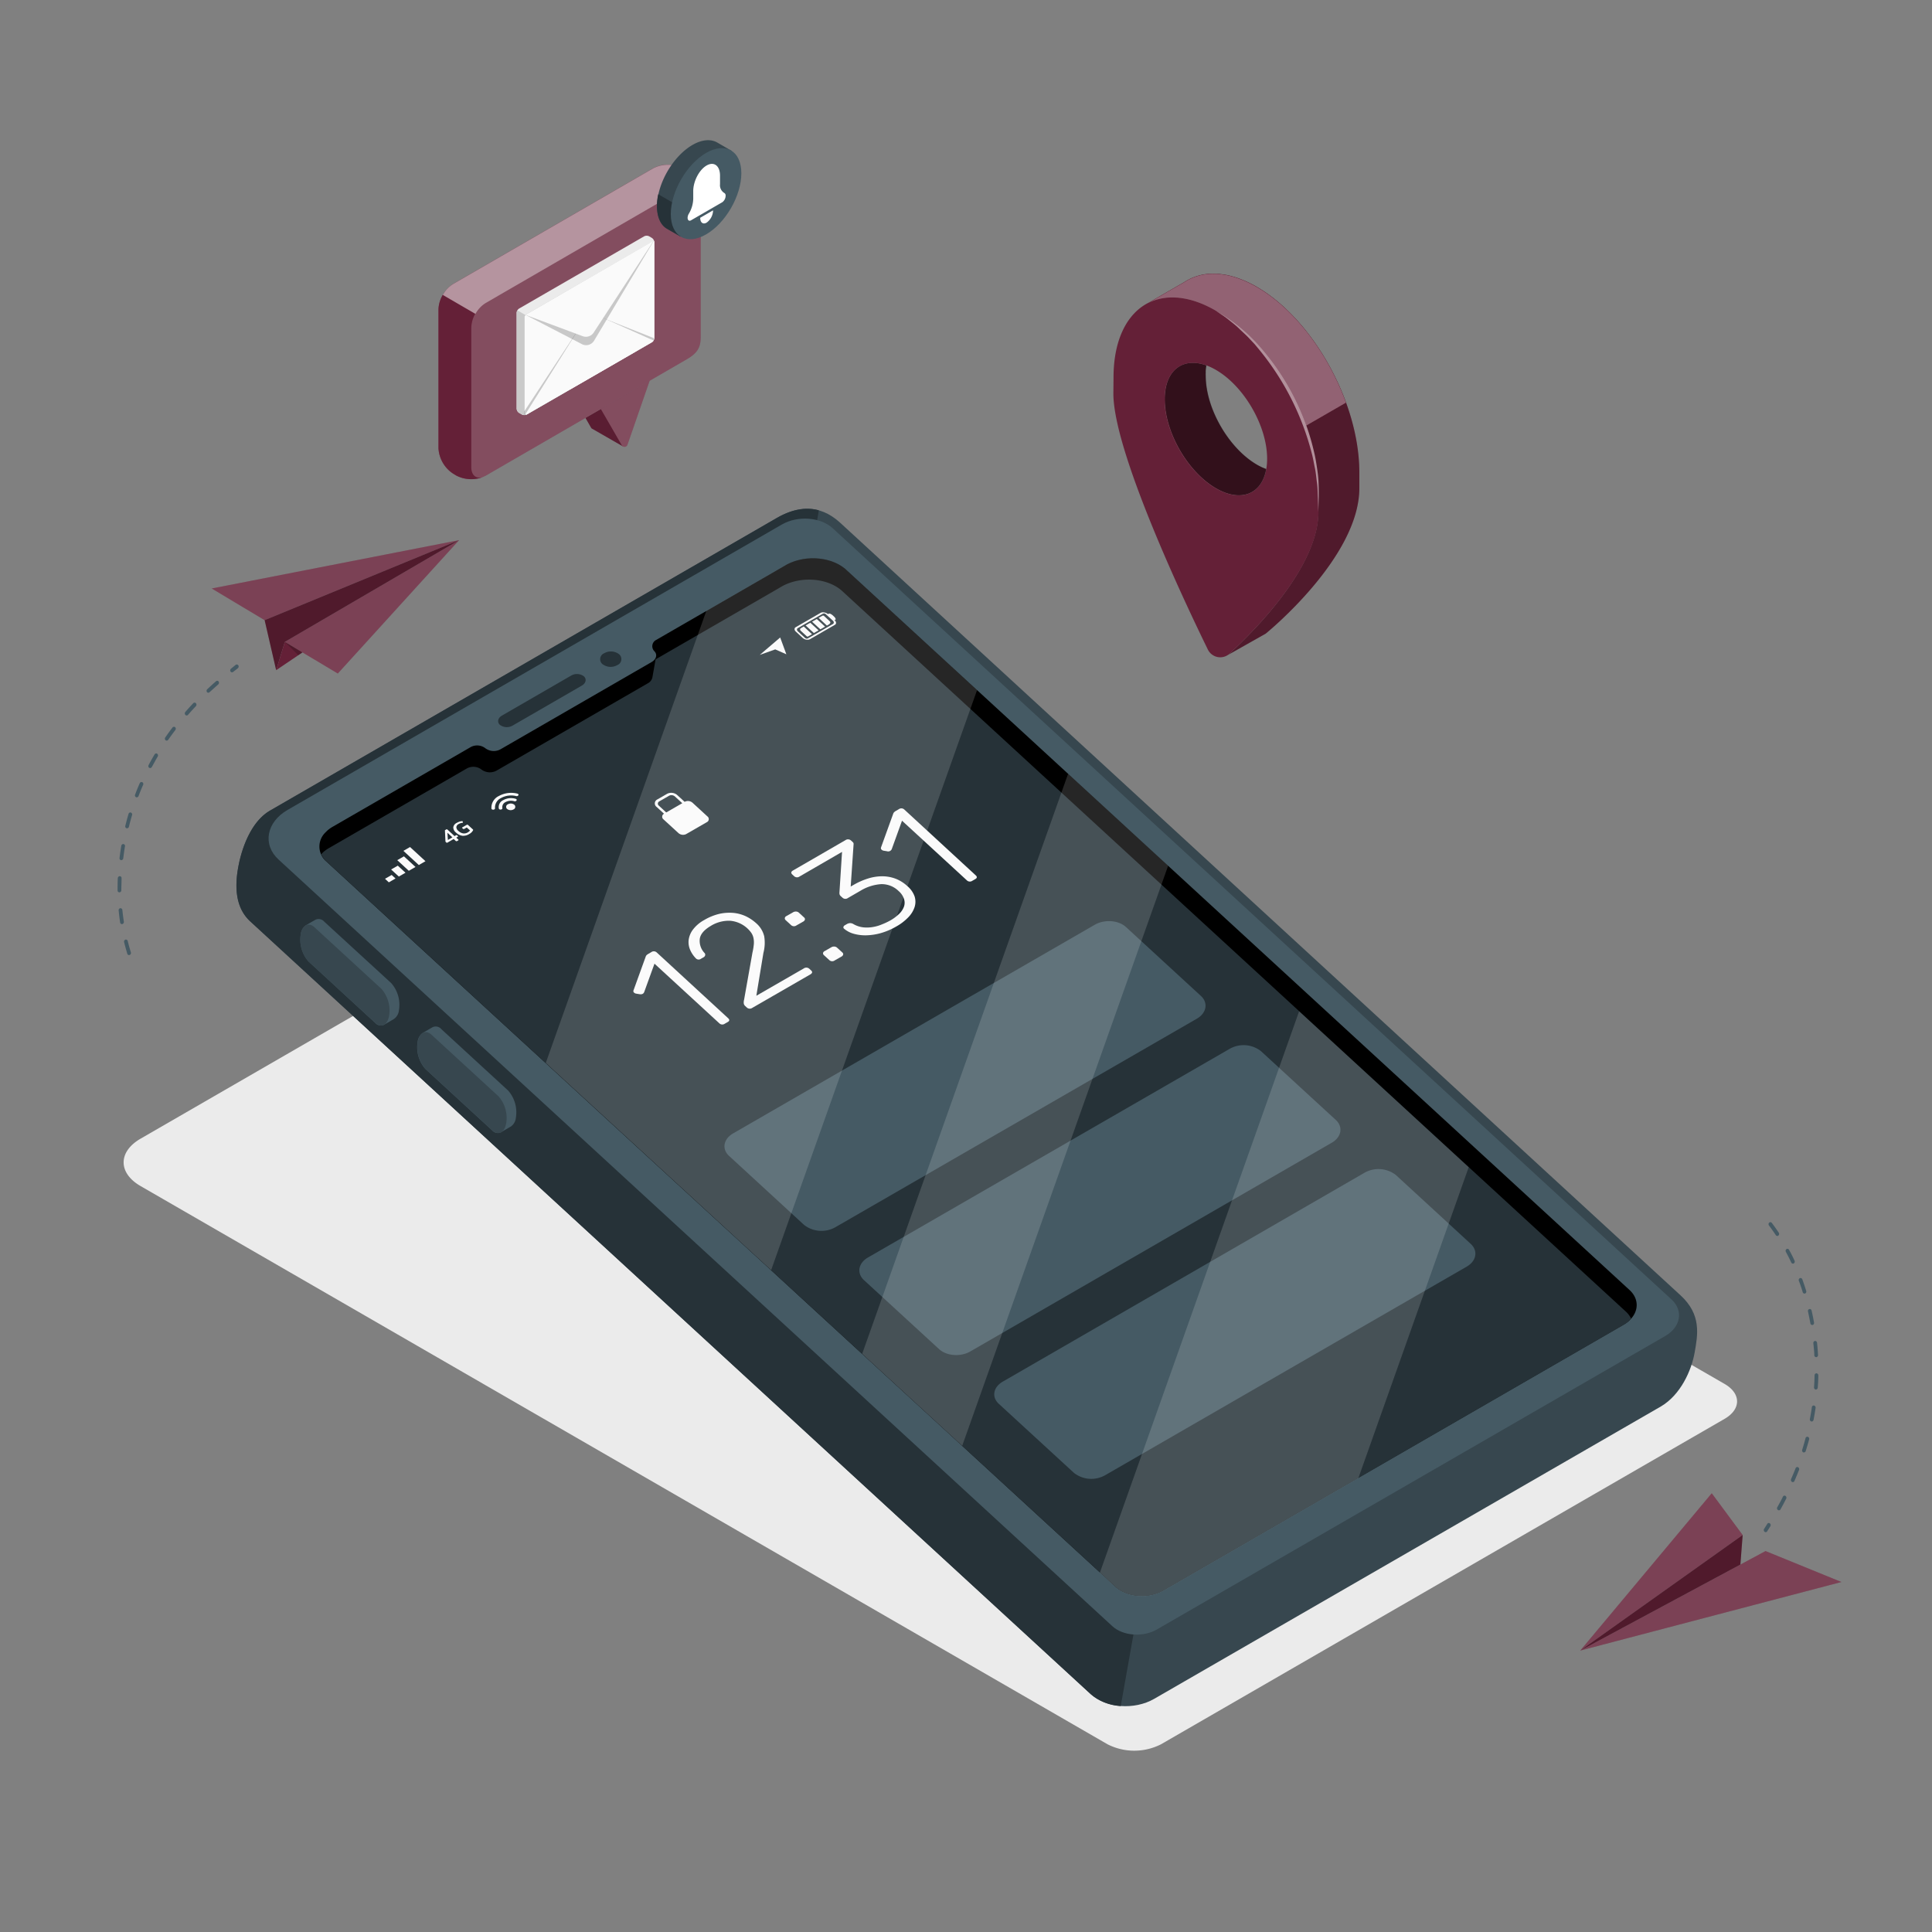<svg xmlns="http://www.w3.org/2000/svg" viewBox="0 0 500 500"><rect x="0" y="0" width="500" height="500" fill="#808080" stroke="none"/><g id="freepik--Shadows--inject-2"><path id="freepik--Shadow--inject-2" d="M446.32,358.16,194.18,212.6c-4.31-2.49-11.34-2.48-15.65,0L36.38,294.69c-5.84,3.37-5.85,8.89,0,12.26L286.65,451.43a15.28,15.28,0,0,0,13.8,0l145.87-84.23C450.63,364.71,450.63,360.65,446.32,358.16Z" style="fill:#ebebeb"></path></g><g id="freepik--Device--inject-2"><g id="freepik--device--inject-2"><g id="freepik--Mobile--inject-2"><path d="M217.44,135.29,434.92,335.23c5.46,5,4.47,10.19,3.65,14.82S434.94,361,429.82,364L298.7,439.66c-5.12,2.95-12.48,2.4-16.43-1.23L64.8,238.49c-4-3.63-4-9.23-3.18-13.87s3.15-11.89,8.28-14.85L201,134.07C206.14,131.11,211.94,130.23,217.44,135.29Z" style="fill:#37474f"></path><path d="M210.31,141.22,75.48,219.06,293.9,419.81l-3.85,21.71a13,13,0,0,1-7.78-3.09L64.8,238.49c-4-3.63-4-9.23-3.18-13.87s3.15-11.89,8.28-14.85L201,134.07c3.2-1.85,7-3.09,10.91-2l-.11.67Z" style="fill:#263238"></path><path d="M432.59,336.3,215.49,136.7c-3.14-2.88-9-3.31-13.07-1l-128,73.91c-5.51,3.17-6.54,9-2.3,12.87L287.88,420.86c2.76,2.53,7.95,2.92,11.53.84l131.5-75.91C435,343.45,435.73,339.18,432.59,336.3Z" style="fill:#455a64"></path><path d="M131.51,282.24a8.52,8.52,0,0,1,2,7,3.13,3.13,0,0,1-1.31,2.31c-.44.24-2.11,1.24-2.56,1.49a1.91,1.91,0,0,1-2.28-.51l-17.28-15.89a8.49,8.49,0,0,1-2-7,3.26,3.26,0,0,1,1.23-2.26c.46-.29,2.19-1.28,2.64-1.54a1.91,1.91,0,0,1,2.28.51Z" style="fill:#455a64"></path><path d="M129,283.71l-17.29-15.89c-1.56-1.43-3.17-.62-3.6,1.82a8.52,8.52,0,0,0,2,7l17.29,15.89c1.56,1.43,3.17.62,3.6-1.82A8.45,8.45,0,0,0,129,283.71Z" style="fill:#37474f"></path><path d="M101.25,254.43a8.48,8.48,0,0,1,2,7,3.13,3.13,0,0,1-1.32,2.3l-2.56,1.5a1.92,1.92,0,0,1-2.27-.51L79.85,248.83a8.51,8.51,0,0,1-2-7A3.21,3.21,0,0,1,79,239.57c.46-.29,2.19-1.29,2.64-1.54a1.91,1.91,0,0,1,2.28.5Z" style="fill:#455a64"></path><path d="M98.7,255.9,81.41,240c-1.55-1.43-3.17-.62-3.6,1.81a8.51,8.51,0,0,0,2,7l17.29,15.89c1.55,1.43,3.16.61,3.6-1.82A8.48,8.48,0,0,0,98.7,255.9Z" style="fill:#37474f"></path><path d="M219,147.46,421.72,333.85c3,2.75,2.28,6.82-1.6,9l-119,68.69c-3.87,2.25-9.44,1.84-12.45-.92L84.52,223a5.06,5.06,0,0,1-.25-7.61c.18-.18.34-.35.53-.52a9.34,9.34,0,0,1,1.32-.92l33.47-19.32,2.18-1.26a3.48,3.48,0,0,1,3.86.29,3.64,3.64,0,0,0,4,.2l39-22.52c1.27-.74,1.58-2,.65-2.88a1.82,1.82,0,0,1,.49-2.82l32.74-18.9.69-.4C208.12,143.46,215.21,144,219,147.46Z"></path><path d="M124.64,199.18a3.48,3.48,0,0,0-3.86-.28l-2.18,1.26L85.13,219.48a9.34,9.34,0,0,0-1.32.92c-.19.16-.35.34-.53.51s-.09.13-.15.19A6.08,6.08,0,0,0,84.52,223L288.7,410.67c3,2.76,8.58,3.17,12.45.92l119-68.69a8,8,0,0,0,2-1.6,5.88,5.88,0,0,0-1.39-1.87L218,153c-3.77-3.48-10.86-4-15.76-1.18l-.69.41-31.88,18.4-.84,4.72a2.27,2.27,0,0,1-1.16,1.48l-39,22.51A3.62,3.62,0,0,1,124.64,199.18Z" style="fill:#263238"></path><path d="M177.18,207.51h0l-1.91-1.75a2.37,2.37,0,0,0-2.61-.33l-2.57,1.48a1.13,1.13,0,0,0-.15,1.93l1.91,1.75h0a.87.87,0,0,0-.12,1.48l3.85,3.53a1.81,1.81,0,0,0,2,.26l5.38-3.1a.87.87,0,0,0,.11-1.48l-3.84-3.53A1.82,1.82,0,0,0,177.18,207.51Zm-6.66,1a.65.65,0,0,1,.08-1.1l2.57-1.48a1.34,1.34,0,0,1,1.49.19l1.91,1.75-4.15,2.39Z" style="fill:#fafafa"></path><path d="M188.46,263.53c.41.38.35.73-.18,1l-.7.4a1.1,1.1,0,0,1-1.42-.1l-16.78-15.43-2.66,7.34c-.19.48-.6.66-1.24.55l-.8-.13a1.05,1.05,0,0,1-.64-.32.52.52,0,0,1-.08-.56l3.16-8.74a1.07,1.07,0,0,1,.3-.43,4.39,4.39,0,0,1,.45-.3l.69-.4a1.11,1.11,0,0,1,1.43.11Z" style="fill:#fafafa"></path><path d="M180.16,248.09a7.22,7.22,0,0,1-1.49-2.13,5.09,5.09,0,0,1-.46-2.58,5.66,5.66,0,0,1,1.06-2.72,9.17,9.17,0,0,1,3-2.57,14.08,14.08,0,0,1,4-1.61,12.12,12.12,0,0,1,3.66-.21,9.89,9.89,0,0,1,3.18.9,11.17,11.17,0,0,1,2.56,1.73,6.48,6.48,0,0,1,2.11,3.42,10.34,10.34,0,0,1-.21,4.29l-1.83,11.09L208,250.64a1.16,1.16,0,0,1,1.49.11l.42.39c.42.38.34.73-.22,1.05l-15,8.65a1.13,1.13,0,0,1-1.43-.11l-.42-.39a1.11,1.11,0,0,1-.35-.62,2.6,2.6,0,0,1,.08-1l2.16-12.17a16.07,16.07,0,0,0,.36-2.18,5.77,5.77,0,0,0-.1-1.65,3.73,3.73,0,0,0-.57-1.32,7.5,7.5,0,0,0-5.4-3.1,8.82,8.82,0,0,0-5.08,1.33c-1.68,1-2.63,2.07-2.83,3.3a4.54,4.54,0,0,0,1.22,3.7.64.64,0,0,1,.15.65.83.83,0,0,1-.34.43l-.73.42A1,1,0,0,1,180.16,248.09Z" style="fill:#fafafa"></path><path d="M208.1,237.44a.56.56,0,0,1,.21.55.86.86,0,0,1-.43.51l-1.76,1a1.1,1.1,0,0,1-1.42-.11l-1.35-1.24a.62.62,0,0,1-.24-.56.69.69,0,0,1,.39-.5l1.76-1a1.33,1.33,0,0,1,.78-.18,1.11,1.11,0,0,1,.71.29ZM218,246.5a.58.58,0,0,1,.21.55.82.82,0,0,1-.44.51l-1.75,1a1.1,1.1,0,0,1-1.42-.11l-1.35-1.24a.65.65,0,0,1-.25-.56.73.73,0,0,1,.4-.5l1.75-1a1.38,1.38,0,0,1,.79-.18,1.11,1.11,0,0,1,.7.29Z" style="fill:#fafafa"></path><path d="M218.79,217.44a1.17,1.17,0,0,1,1.49.11l.42.39a.58.58,0,0,1,.2.33,1.24,1.24,0,0,1,0,.33l-.74,10.84.73-.42a18.14,18.14,0,0,1,3.75-1.66,12.36,12.36,0,0,1,3.67-.58,9.88,9.88,0,0,1,3.45.62,9.59,9.59,0,0,1,3.06,1.92A6.23,6.23,0,0,1,236.7,232a4.57,4.57,0,0,1,0,2.74,6.82,6.82,0,0,1-1.63,2.65,13.16,13.16,0,0,1-3.07,2.36,17.43,17.43,0,0,1-4.06,1.74,15.23,15.23,0,0,1-3.8.57,11.1,11.1,0,0,1-3.26-.42,6.56,6.56,0,0,1-2.42-1.28.46.46,0,0,1-.18-.49.81.81,0,0,1,.41-.44l.51-.3a1.94,1.94,0,0,1,.68-.22,1.59,1.59,0,0,1,1,.25,6.62,6.62,0,0,0,2.48.83,9,9,0,0,0,2.48-.07,10.29,10.29,0,0,0,2.38-.68,17,17,0,0,0,2.14-1,11.28,11.28,0,0,0,2.34-1.73,5,5,0,0,0,1.25-1.88,3.09,3.09,0,0,0,0-2,4.57,4.57,0,0,0-1.36-2,6.23,6.23,0,0,0-4.61-1.81,11.85,11.85,0,0,0-5.33,1.73l-3.22,1.86a1.1,1.1,0,0,1-1.42-.11l-.42-.38a1,1,0,0,1-.29-.41,1.35,1.35,0,0,1-.06-.41l.68-10.63-11,6.37a1.11,1.11,0,0,1-1.43-.11l-.42-.39c-.43-.4-.38-.75.16-1.06Z" style="fill:#fafafa"></path><path d="M252.52,226.54c.42.38.36.73-.18,1l-.69.4a1.11,1.11,0,0,1-1.43-.11l-16.78-15.43-2.65,7.34a1,1,0,0,1-1.24.56l-.8-.13a1.06,1.06,0,0,1-.65-.33.54.54,0,0,1-.08-.56l3.16-8.74a1,1,0,0,1,.31-.42,2.12,2.12,0,0,1,.44-.3l.7-.41a1.11,1.11,0,0,1,1.42.11Z" style="fill:#fafafa"></path><path d="M189.73,293.32l93.6-54c2.52-1.45,6.14-1.19,8.08.6l19.38,17.82c1.94,1.78,1.48,4.41-1,5.87l-93.61,54a7.31,7.31,0,0,1-8.08-.6l-19.38-17.82C186.74,297.41,187.21,294.78,189.73,293.32Z" style="fill:#455a64"></path><path d="M224.64,325.43l93.61-54a7.28,7.28,0,0,1,8.08.6l19.38,17.81c1.94,1.79,1.47,4.42-1,5.87l-93.6,54.05c-2.52,1.45-6.14,1.18-8.08-.61L223.6,331.3C221.66,329.51,222.12,326.88,224.64,325.43Z" style="fill:#455a64"></path><path d="M259.56,357.54l93.6-54.05a7.33,7.33,0,0,1,8.09.6l19.37,17.82c1.95,1.79,1.48,4.42-1,5.87l-93.6,54a7.27,7.27,0,0,1-8.08-.6l-19.38-17.81C256.57,361.62,257,359,259.56,357.54Z" style="fill:#455a64"></path><path d="M129.91,185.19l17.87-10.33a3,3,0,0,1,3.33.17c.77.71.53,1.79-.53,2.4L132.7,187.76a3,3,0,0,1-3.33-.17C128.6,186.88,128.84,185.8,129.91,185.19Z" style="fill:#263238"></path><path d="M156.39,169.05a3.46,3.46,0,0,1,3.85.28,1.66,1.66,0,0,1-.49,2.8,3.48,3.48,0,0,1-3.86-.28A1.66,1.66,0,0,1,156.39,169.05Z" style="fill:#263238"></path></g><g style="opacity:0.15"><polygon points="302.31 224.06 276.42 200.26 223.13 350.37 249.02 374.17 302.31 224.06" style="fill:#fff"></polygon><path d="M380.1,302.07l-43.89-40.35L284.65,407l4.05,3.72c3,2.76,8.58,3.17,12.45.92l50.39-29.09Z" style="fill:#fff"></path><path d="M199.57,328.71l53.29-150.1L219,147.46c-3.77-3.47-10.86-4-15.76-1.17l-.69.4L182.8,158.08l-41.55,117Z" style="fill:#fff"></path></g><path d="M118.08,217.7a.38.38,0,0,1-.16-.09l-.51-.47-1.62.93a.19.19,0,0,1-.24,0l-.19-.18a.3.3,0,0,1-.08-.09l0-.11-.13-2.7a.34.34,0,0,1,0-.11.22.22,0,0,1,.1-.08l.22-.13a.36.36,0,0,1,.19-.05.31.31,0,0,1,.17.1l1.81,1.66.35-.21a.28.28,0,0,1,.18-.05.35.35,0,0,1,.17.09l.12.12a.17.17,0,0,1,.08.13s0,.08-.11.11l-.35.21.52.48s.08.09.07.13a.2.2,0,0,1-.11.12l-.28.16A.31.31,0,0,1,118.08,217.7Zm-1-1-1.29-1.18.12,1.86Z" style="fill:#fafafa"></path><path d="M119.69,216.3a3,3,0,0,1-1.67-.82,1.75,1.75,0,0,1-.71-1.37,1.54,1.54,0,0,1,.91-1.16,3.86,3.86,0,0,1,.72-.32,2.87,2.87,0,0,1,.68-.12.15.15,0,0,1,.1,0,.09.09,0,0,1,0,.06l.08.3a.06.06,0,0,1,0,.07l-.08,0a2.29,2.29,0,0,0-1,.31,1.05,1.05,0,0,0-.62.8,1.33,1.33,0,0,0,.55,1,2.29,2.29,0,0,0,1.21.63,1.9,1.9,0,0,0,1.18-.24,3.32,3.32,0,0,0,.36-.26,1.11,1.11,0,0,0,.24-.26l-.84-.77-.68.39a.24.24,0,0,1-.18,0,.22.22,0,0,1-.16-.09l-.12-.11c-.06-.05-.09-.09-.08-.13s0-.07.11-.11l1.07-.62a.3.3,0,0,1,.21-.05.34.34,0,0,1,.2.11l1.2,1.1a.31.31,0,0,1,.08.1.1.1,0,0,1,0,.09,2.22,2.22,0,0,1-1,1A2.83,2.83,0,0,1,119.69,216.3Z" style="fill:#fafafa"></path><path d="M133.11,208.27a.72.72,0,0,1-.22,1.21,1.51,1.51,0,0,1-1.66-.13.71.71,0,0,1,.22-1.2A1.49,1.49,0,0,1,133.11,208.27Z" style="fill:#fafafa"></path><path d="M130.26,207.06a2,2,0,0,0-1.17,2.18.45.45,0,0,0,.46.28h0c.29,0,.51-.2.46-.4a1.44,1.44,0,0,1,.82-1.54,3,3,0,0,1,2.25-.23.51.51,0,0,0,.63-.24h0c.06-.16-.05-.32-.26-.38A4.14,4.14,0,0,0,130.26,207.06Z" style="fill:#fafafa"></path><path d="M129.11,206a3.35,3.35,0,0,0-1.93,3.24c0,.18.21.31.46.31h0c.28,0,.49-.18.47-.38a2.72,2.72,0,0,1,1.56-2.64,5.41,5.41,0,0,1,3.9-.51.52.52,0,0,0,.61-.25h0c.06-.17-.08-.34-.31-.39A6.63,6.63,0,0,0,129.11,206Z" style="fill:#fafafa"></path><polygon points="100.63 228.35 99.64 227.43 101.36 226.44 102.36 227.35 100.63 228.35" style="fill:#fafafa"></polygon><polygon points="103.22 226.85 101.22 225.02 102.95 224.03 104.94 225.86 103.22 226.85" style="fill:#fafafa"></polygon><polygon points="105.8 225.36 102.81 222.61 104.54 221.62 107.53 224.37 105.8 225.36" style="fill:#fafafa"></polygon><polygon points="108.39 223.87 104.4 220.2 106.12 219.21 110.11 222.88 108.39 223.87" style="fill:#fafafa"></polygon><path d="M213.31,158.5a1.39,1.39,0,0,0-.93.1l-6.44,3.71c-.42.24-.41.74,0,1.13l1.81,1.67a2,2,0,0,0,.94.44,1.76,1.76,0,0,0,.45,0,1.13,1.13,0,0,0,.48-.13l6.44-3.71c.42-.24.41-.74,0-1.13l-1.81-1.67A1.83,1.83,0,0,0,213.31,158.5Zm-4.6,6.78a.78.78,0,0,1-.4-.21l-1.81-1.67c-.32-.29-.33-.68,0-.86l6.44-3.71a.72.72,0,0,1,.25-.07h.15a.75.75,0,0,1,.39.21l1.82,1.66c.31.29.32.69,0,.87l-6.44,3.7A.54.54,0,0,1,208.71,165.28Z" style="fill:#fafafa"></path><path d="M208,162.13l2.14,2-1,.58a.34.34,0,0,1-.31,0l-1.6-1.47c-.23-.21-.23-.51,0-.64Z" style="fill:#fafafa"></path><polygon points="208.49 161.86 209.7 161.16 211.84 163.13 210.63 163.83 208.49 161.86" style="fill:#fafafa"></polygon><polygon points="210.17 160.9 211.38 160.2 213.53 162.17 212.31 162.87 210.17 160.9" style="fill:#fafafa"></polygon><path d="M213.2,159.36l1.54,1.42c.29.26.16.6-.34.89l-.4.23-2.15-2,1-.55A.45.45,0,0,1,213.2,159.36Z" style="fill:#fafafa"></path><path d="M214.5,158.81c.18-.1.62.09,1,.43l.33.31c.38.35.54.71.37.83l-.31.2L214.18,159Z" style="fill:#fafafa"></path><polygon points="196.63 169.49 201.91 164.98 203.51 169.33 200.63 168.06 196.63 169.49" style="fill:#fafafa"></polygon></g></g><g id="freepik--speech-bubble--inject-2"><g id="freepik--speech-bubble--inject-2"><g id="freepik--speech-bubble--inject-2"><g id="freepik--speech-bubble--inject-2"><path d="M161.2,115.52,153.33,111a.7.7,0,0,1-.37-.33l-1.45-2.53,4.67-2.69-.14.41Z" style="fill:#642037"></path><path d="M161.2,115.52,153.33,111a.7.7,0,0,1-.37-.33l-1.45-2.53,4.67-2.69-.14.41Z" style="opacity:0.1"></path><path d="M155.47,105.81l5.45,9.43a.81.81,0,0,0,1.47-.14l5.75-16.61Z" style="fill:#642037"></path><path d="M155.47,105.81l5.45,9.43a.81.81,0,0,0,1.47-.14l5.75-16.61Z" style="fill:#fff;opacity:0.2"></path><path d="M181.34,50.6a8.43,8.43,0,0,0-3.8-6.59l-.84-.5a8.43,8.43,0,0,0-7.61,0l-51.8,29.95a8.41,8.41,0,0,0-3.81,6.59V116a8.41,8.41,0,0,0,3.81,6.59l.83.5a8.37,8.37,0,0,0,7.61,0l52.16-30.2c3.42-2,3.45-3.91,3.45-6.33Z" style="fill:#642037"></path><path d="M181.34,50.6a8.43,8.43,0,0,0-3.8-6.59l-.84-.5a8.43,8.43,0,0,0-7.61,0l-51.8,29.95a8.41,8.41,0,0,0-3.81,6.59V116a8.41,8.41,0,0,0,3.81,6.59l.83.5a8.37,8.37,0,0,0,7.61,0l52.16-30.2c3.42-2,3.45-3.91,3.45-6.33Z" style="fill:#fff;opacity:0.2"></path><path d="M113.48,116a8.41,8.41,0,0,0,3.81,6.59l.83.5a8.48,8.48,0,0,0,7,.32c-1.79.68-3.15-.34-3.15-2.51V84.94A7.79,7.79,0,0,1,123,81.19L114.6,76.3a7.74,7.74,0,0,0-1.12,3.75Z" style="fill:#642037"></path><path d="M181.22,49.52c-.45-1.61-1.92-2.13-3.68-1.12l-51.81,30a7.43,7.43,0,0,0-2.68,2.84l-8.44-4.9a7.74,7.74,0,0,1,2.68-2.84l51.8-29.95a8.49,8.49,0,0,1,7.61,0l.84.51A8.44,8.44,0,0,1,181.22,49.52Z" style="fill:#fff;opacity:0.4"></path></g></g><path d="M133.71,80.94a1.4,1.4,0,0,1,.64-1.09l32.37-18.7a1.42,1.42,0,0,1,1.27,0l.71.42a1.39,1.39,0,0,1,.63,1.09V87.48a1.4,1.4,0,0,1-.63,1.1l-32.38,18.69a1.4,1.4,0,0,1-1.26,0l-.71-.41a1.41,1.41,0,0,1-.64-1.1Z" style="fill:#ebebeb"></path><path d="M136.68,81.93l-2.78-1.61a1.24,1.24,0,0,0-.19.62v24.82a1.41,1.41,0,0,0,.64,1.1l.71.41a1.4,1.4,0,0,0,1.26,0l.36-.21Z" style="fill:#e0e0e0"></path><path d="M136.68,81.93l-2.78-1.61a1.24,1.24,0,0,0-.19.62v24.82a1.41,1.41,0,0,0,.64,1.1l.71.41a1.4,1.4,0,0,0,1.26,0l.36-.21Z" style="opacity:0.1"></path><path d="M169.34,62.66V87.48a1.3,1.3,0,0,1-.2.64,1.38,1.38,0,0,1-.37.42h0l0,0-32.37,18.69h0a.43.43,0,0,1-.43,0,.44.44,0,0,1-.2-.42V82.09a.55.55,0,0,1,.71-.57L150,84.76l1.78.43a1.19,1.19,0,0,0,1.14-.43L155,81.88l13.91-19.36C169.14,62.2,169.34,62.26,169.34,62.66Z" style="fill:#fafafa"></path><path d="M168.7,88.58l0,0h0a1.38,1.38,0,0,0,.37-.42,1.25,1.25,0,0,0,.19-.63L155,81.88l9.6,9.06Z" style="opacity:0.2"></path><path d="M135.69,106.9a.44.44,0,0,0,.2.42.43.43,0,0,0,.43,0h0l11.14-6.44L150,84.76l-14.33,21.73Z" style="opacity:0.2"></path><path d="M169.14,88.12a1.38,1.38,0,0,1-.37.42h0l-32.41,18.72h0a.43.43,0,0,1-.43,0l15.5-24.75a2.44,2.44,0,0,1,3.05-.94Z" style="fill:#fafafa"></path><path d="M136,81.49l14.73,7.64a2.4,2.4,0,0,0,3-.93l15.47-25.88Z" style="opacity:0.2"></path><path d="M136,81.49,150.79,87a2.39,2.39,0,0,0,2.86-.94l15.52-23.77Z" style="fill:#fafafa"></path><g id="freepik--Notification--inject-2"><path d="M189.38,39.06l-3.78-2.19h0l0,0h0c-1.65-.93-3.92-.79-6.42.66-5,2.91-9.13,10-9.13,15.81,0,2.91,1,5,2.66,5.91h0l3.45,2,.8-1.35a9.07,9.07,0,0,0,2.62-1c5-2.91,9.13-10,9.14-15.81a9.85,9.85,0,0,0-.29-2.34Z" style="fill:#37474f"></path><path d="M170.35,50.26a14.86,14.86,0,0,0-.34,3.06c0,2.91,1,5,2.66,5.91h0l3.45,2,.8-1.35a9.07,9.07,0,0,0,2.62-1A14.27,14.27,0,0,0,182,57Z" style="fill:#263238"></path><path d="M182.73,39.58c-5,2.91-9.13,10-9.13,15.81s4.09,8.19,9.13,5.28,9.13-10,9.13-15.82S187.78,36.67,182.73,39.58Z" style="fill:#455a64"></path><path d="M186.34,47.69V45.45c0-2.55-1.55-3.73-3.47-2.62h0c-1.91,1.1-3.46,4.07-3.46,6.62v2a7.94,7.94,0,0,1-1.17,3.91h0a2.17,2.17,0,0,0-.29,1h0c0,.64.39.94.88.66l8.09-4.68a2.09,2.09,0,0,0,.87-1.67h0a.8.8,0,0,0-.25-.67h0A2.35,2.35,0,0,1,186.34,47.69Z" style="fill:#fff"></path><path d="M184.54,54.44a4,4,0,0,1-1.67,3.18c-.92.53-1.66,0-1.66-1.26Z" style="fill:#fff"></path></g></g></g><g id="freepik--paper-planes--inject-2"><g id="freepik--paper-plane--inject-2"><polygon points="408.96 427.17 456.92 401.41 476.56 409.42 408.96 427.17" style="fill:#642037"></polygon><g style="opacity:0.15"><polygon points="408.96 427.17 456.92 401.41 476.56 409.42 408.96 427.17" style="fill:#fff"></polygon></g><polygon points="408.96 427.17 451 397.26 443 386.45 408.96 427.17" style="fill:#642037"></polygon><g style="opacity:0.15"><polygon points="408.96 427.17 451 397.26 443 386.45 408.96 427.17" style="fill:#fff"></polygon></g><polygon points="451 397.26 450.41 404.9 408.96 427.17 451 397.26" style="fill:#642037"></polygon><g style="opacity:0.2"><polygon points="451 397.26 450.41 404.9 408.96 427.17 451 397.26"></polygon></g><path d="M457,396.52a.45.45,0,0,1-.33-.1.58.58,0,0,1-.12-.75c.28-.43.55-.86.82-1.29a.44.44,0,0,1,.67-.13.57.57,0,0,1,.13.74c-.27.44-.55.88-.83,1.31A.45.45,0,0,1,457,396.52Z" style="fill:#455a64"></path><path d="M460.41,390.86a.42.42,0,0,1-.3-.08A.57.57,0,0,1,460,390c.49-.88,1-1.77,1.42-2.67a.45.45,0,0,1,.65-.19.56.56,0,0,1,.19.73q-.69,1.36-1.44,2.7A.44.44,0,0,1,460.41,390.86Zm3.61-7.29a.48.48,0,0,1-.26-.06.58.58,0,0,1-.23-.72c.41-.93.8-1.87,1.17-2.81a.46.46,0,0,1,.63-.27.57.57,0,0,1,.26.71c-.38.95-.77,1.91-1.19,2.85A.46.46,0,0,1,464,383.57Zm2.89-7.69a.39.39,0,0,1-.21,0,.56.56,0,0,1-.29-.69c.31-1,.6-2,.86-3a.47.47,0,0,1,.61-.34.55.55,0,0,1,.32.67c-.27,1-.57,2-.88,3A.47.47,0,0,1,466.91,375.88Zm2-8a.38.38,0,0,1-.15,0,.56.56,0,0,1-.37-.64c.2-1,.37-2,.52-3.06a.48.48,0,0,1,.56-.43.56.56,0,0,1,.4.63c-.15,1-.33,2.06-.53,3.1A.5.5,0,0,1,469,367.86Zm1.09-8.27a.14.14,0,0,1-.09,0,.53.53,0,0,1-.44-.58c.07-1,.12-2.07.14-3.11a.51.51,0,0,1,.5-.51.53.53,0,0,1,.47.56c0,1.05-.07,2.12-.15,3.16A.5.5,0,0,1,470.05,359.59Zm.05-8.37h0a.52.52,0,0,1-.51-.51c0-.81-.11-1.63-.18-2.44l-.07-.67a.51.51,0,0,1,.43-.58h0a.5.5,0,0,1,.53.48l.07.68c.08.83.14,1.66.18,2.48A.5.5,0,0,1,470.1,351.22Zm-1-8.33a.5.5,0,0,1-.53-.44c-.18-1-.39-2-.61-3.05a.52.52,0,0,1,.35-.64.48.48,0,0,1,.58.4c.23,1,.45,2.07.63,3.11a.53.53,0,0,1-.38.62Zm-2-8.13a.5.5,0,0,1-.51-.37c-.3-1-.63-2-1-2.94a.55.55,0,0,1,.27-.69.49.49,0,0,1,.63.31c.36,1,.7,2,1,3a.53.53,0,0,1-.3.68Zm-3-7.75a.51.51,0,0,1-.48-.3c-.43-.92-.9-1.84-1.38-2.74a.56.56,0,0,1,.16-.73.46.46,0,0,1,.66.2c.5.91,1,1.85,1.41,2.79a.55.55,0,0,1-.2.72A.49.49,0,0,1,464.17,327Zm-4.05-7.17a.45.45,0,0,1-.43-.22c-.56-.84-1.15-1.67-1.75-2.47a.56.56,0,0,1,.05-.75.45.45,0,0,1,.68.07c.62.82,1.22,1.67,1.79,2.53a.55.55,0,0,1-.1.74A.43.43,0,0,1,460.12,319.84Z" style="fill:#455a64"></path></g><g id="freepik--paper-plane--inject-2"><polygon points="73.72 166.11 118.81 139.79 87.42 174.31 73.72 166.11" style="fill:#642037"></polygon><polygon points="73.72 166.11 118.81 139.79 87.42 174.31 73.72 166.11" style="fill:#fff;opacity:0.15"></polygon><polygon points="118.81 139.79 68.49 160.5 54.79 152.3 118.81 139.79" style="fill:#642037"></polygon><polygon points="118.81 139.79 68.49 160.5 54.79 152.3 118.81 139.79" style="fill:#fff;opacity:0.15"></polygon><polygon points="68.49 160.5 71.47 173.44 73.72 166.11 118.81 139.79 68.49 160.5" style="fill:#642037"></polygon><polygon points="68.49 160.5 71.47 173.44 73.72 166.11 118.81 139.79 68.49 160.5" style="opacity:0.2"></polygon><polygon points="71.47 173.44 78.28 168.84 73.72 166.11 71.47 173.44" style="fill:#642037"></polygon><polygon points="73.72 166.11 78.28 168.84 77.2 169.57 73.72 166.11" style="opacity:0.2"></polygon><path d="M61.41,172a.51.51,0,0,1,.28.2.6.6,0,0,1-.14.75l-1.21.94a.45.45,0,0,1-.68-.11.57.57,0,0,1,.14-.74l1.22-1A.41.41,0,0,1,61.41,172Z" style="fill:#455a64"></path><path d="M56.32,176.2a.42.42,0,0,1,.26.18.57.57,0,0,1-.09.74c-.76.67-1.51,1.35-2.24,2a.45.45,0,0,1-.68,0,.57.57,0,0,1,.07-.75c.74-.7,1.49-1.38,2.26-2.06A.45.45,0,0,1,56.32,176.2Zm-5.85,5.66a.41.41,0,0,1,.23.13.58.58,0,0,1,0,.76c-.7.74-1.38,1.49-2.05,2.26a.45.45,0,0,1-.68,0,.58.58,0,0,1,0-.76c.67-.77,1.36-1.54,2.07-2.29A.47.47,0,0,1,50.47,181.86Zm-5.31,6.26a.44.44,0,0,1,.19.1.57.57,0,0,1,0,.75c-.62.81-1.23,1.65-1.81,2.48a.47.47,0,0,1-.68.13.55.55,0,0,1-.08-.74c.59-.85,1.2-1.7,1.84-2.53A.45.45,0,0,1,45.16,188.12ZM40.54,195l.14.07a.55.55,0,0,1,.13.73c-.53.89-1,1.8-1.52,2.7a.47.47,0,0,1-.66.21.52.52,0,0,1-.17-.71c.48-.92,1-1.84,1.54-2.75A.5.5,0,0,1,40.54,195Zm-3.81,7.42.08,0a.54.54,0,0,1,.23.7c-.42.94-.81,1.91-1.18,2.88a.5.5,0,0,1-.64.32.52.52,0,0,1-.25-.69c.37-1,.78-2,1.19-2.93A.51.51,0,0,1,36.73,202.4Zm-2.86,7.87h0a.52.52,0,0,1,.31.65c-.23.78-.45,1.57-.65,2.36l-.16.65a.52.52,0,0,1-.6.41h0a.51.51,0,0,1-.34-.63l.17-.67q.3-1.2.66-2.4A.51.51,0,0,1,33.87,210.27ZM32,218.45a.49.49,0,0,1,.34.59c-.17,1-.31,2.05-.44,3.08a.54.54,0,0,1-.55.49.49.49,0,0,1-.41-.58c.12-1,.28-2.1.45-3.13a.52.52,0,0,1,.56-.46Zm-.89,8.32a.48.48,0,0,1,.35.52c0,1-.06,2.06-.06,3.09a.53.53,0,0,1-.48.56.47.47,0,0,1-.49-.5c0-1,0-2.11.06-3.16a.54.54,0,0,1,.51-.53Zm.21,8.3a.49.49,0,0,1,.35.44c.1,1,.23,2,.38,3a.56.56,0,0,1-.4.64.47.47,0,0,1-.56-.41c-.15-1-.28-2.07-.38-3.1a.55.55,0,0,1,.43-.61Zm1.4,8.11a.48.48,0,0,1,.34.36c.24,1,.52,2,.81,2.91a.57.57,0,0,1-.3.69.46.46,0,0,1-.62-.3c-.3-1-.58-2-.83-3a.57.57,0,0,1,.34-.67A.46.46,0,0,1,32.72,243.18Z" style="fill:#455a64"></path></g></g><g id="freepik--Locator--inject-2"><g id="freepik--Pin--inject-2"><path d="M318.23,169.16a3.39,3.39,0,0,1-.5.37l9.83-5.55s24.24-19.59,24.24-37.63v-4.11c0-18-11.87-39.5-26.52-48-.5-.29-1-.56-1.49-.81s-1-.49-1.48-.7a26.2,26.2,0,0,0-2.89-1.07c-.47-.14-.94-.27-1.39-.37a11,11,0,0,0-1.37-.25,12.35,12.35,0,0,0-1.33-.16c-.45,0-.87-.06-1.3-.06a13.55,13.55,0,0,0-7.64,2.24l-9.18,5.29c4.66-2.32,10.76-1.84,17.45,2,10.49,6.06,19.57,18.81,23.87,32.16h0a51.9,51.9,0,0,1,2.66,15.8v4.11C341.19,146.36,325.47,162.47,318.23,169.16ZM301.4,103.37c0,8.46,5.93,18.75,13.26,23,6.51,3.74,11.9,1.48,13-5l-.07,0-.77-.31a7.92,7.92,0,0,1-.78-.37c-.27-.13-.53-.27-.8-.43C317.94,116,312,105.7,312,97.26a7.49,7.49,0,0,1,0-.83,3.64,3.64,0,0,1,0-.48,10,10,0,0,1,.17-1.38C306.07,92.32,301.4,95.88,301.4,103.37Z" style="fill:#642037"></path><path d="M341.19,132.48v-4.11a51.9,51.9,0,0,0-2.66-15.8h0c-4.3-13.35-13.38-26.1-23.87-32.16-6.69-3.85-12.79-4.33-17.45-2l9.18-5.29A13.55,13.55,0,0,1,314,70.86c.43,0,.85,0,1.3.06a12.35,12.35,0,0,1,1.33.16,11,11,0,0,1,1.37.25c.45.1.92.23,1.39.37a26.2,26.2,0,0,1,2.89,1.07c.48.21,1,.45,1.48.7s1,.52,1.49.81c14.65,8.46,26.52,29.93,26.52,48v4.11c0,18-24.24,37.63-24.24,37.63l-9.83,5.55a3.39,3.39,0,0,0,.5-.37C325.47,162.47,341.19,146.36,341.19,132.48Z" style="opacity:0.2"></path><path d="M312.24,94.57a10,10,0,0,0-.17,1.38,3.64,3.64,0,0,0,0,.48,7.49,7.49,0,0,0,0,.83c0,8.44,5.93,18.74,13.27,23,.27.16.53.3.8.43a7.92,7.92,0,0,0,.78.37l.77.31.07,0c-1.14,6.47-6.53,8.73-13,5-7.33-4.23-13.26-14.52-13.26-23C301.4,95.88,306.07,92.32,312.24,94.57Z" style="opacity:0.5"></path><path d="M288.14,101.84c0,14.94,18.2,53.47,24.45,66.26a3.57,3.57,0,0,0,5.64,1.05c7.23-6.67,23-22.79,23-36.67v-4.11c0-18-11.88-39.51-26.53-48s-26.52-.69-26.52,17.34Zm13.26,1.54c0-8.46,5.94-11.89,13.26-7.66s13.27,14.51,13.27,23-5.94,11.89-13.27,7.66S301.4,111.83,301.4,103.38Z" style="fill:#642037"></path><path d="M297.21,78.39l9.18-5.29A13.55,13.55,0,0,1,314,70.86c.43,0,.85,0,1.3.06a12.35,12.35,0,0,1,1.33.16,11,11,0,0,1,1.37.25c.45.1.92.23,1.39.37a26.2,26.2,0,0,1,2.89,1.07c.48.21,1,.45,1.48.7s1,.52,1.49.81c9.91,5.72,18.54,17.39,23.09,29.93l-10.61,6.12c-4.56-12.52-13.19-24.2-23.1-29.93C308,76.55,301.87,76.07,297.21,78.39Z" style="fill:#642037"></path><path d="M297.21,78.39l9.18-5.29A13.55,13.55,0,0,1,314,70.86c.43,0,.85,0,1.3.06a12.35,12.35,0,0,1,1.33.16,11,11,0,0,1,1.37.25c.45.1.92.23,1.39.37a26.2,26.2,0,0,1,2.89,1.07c.48.21,1,.45,1.48.7s1,.52,1.49.81c9.91,5.72,18.54,17.39,23.09,29.93l-10.61,6.12c-4.56-12.52-13.19-24.2-23.1-29.93C308,76.55,301.87,76.07,297.21,78.39Z" style="fill:#fff;opacity:0.3"></path><path d="M314.65,80.4l1.57,1.08a19,19,0,0,1,1.55,1.11c1,.82,2,1.55,2.91,2.45s1.87,1.71,2.72,2.65l1.3,1.38,1.21,1.46a69.46,69.46,0,0,1,13.59,26.86c.33,1.22.52,2.47.79,3.71s.35,2.51.53,3.76.18,2.53.24,3.8l.12,3.82.11-3.82c0-1.27,0-2.55-.05-3.83s-.22-2.55-.41-3.81-.39-2.54-.69-3.78A62.65,62.65,0,0,0,326.41,90.1,43.73,43.73,0,0,0,314.65,80.4Z" style="fill:#642037"></path><g style="opacity:0.5"><path d="M314.65,80.4l1.57,1.08a19,19,0,0,1,1.55,1.11c1,.82,2,1.55,2.91,2.45s1.87,1.71,2.72,2.65l1.3,1.38,1.21,1.46a69.46,69.46,0,0,1,13.59,26.86c.33,1.22.52,2.47.79,3.71s.35,2.51.53,3.76.18,2.53.24,3.8l.12,3.82.11-3.82c0-1.27,0-2.55-.05-3.83s-.22-2.55-.41-3.81-.39-2.54-.69-3.78A62.65,62.65,0,0,0,326.41,90.1,43.73,43.73,0,0,0,314.65,80.4Z" style="fill:#fff"></path></g></g></g></svg>